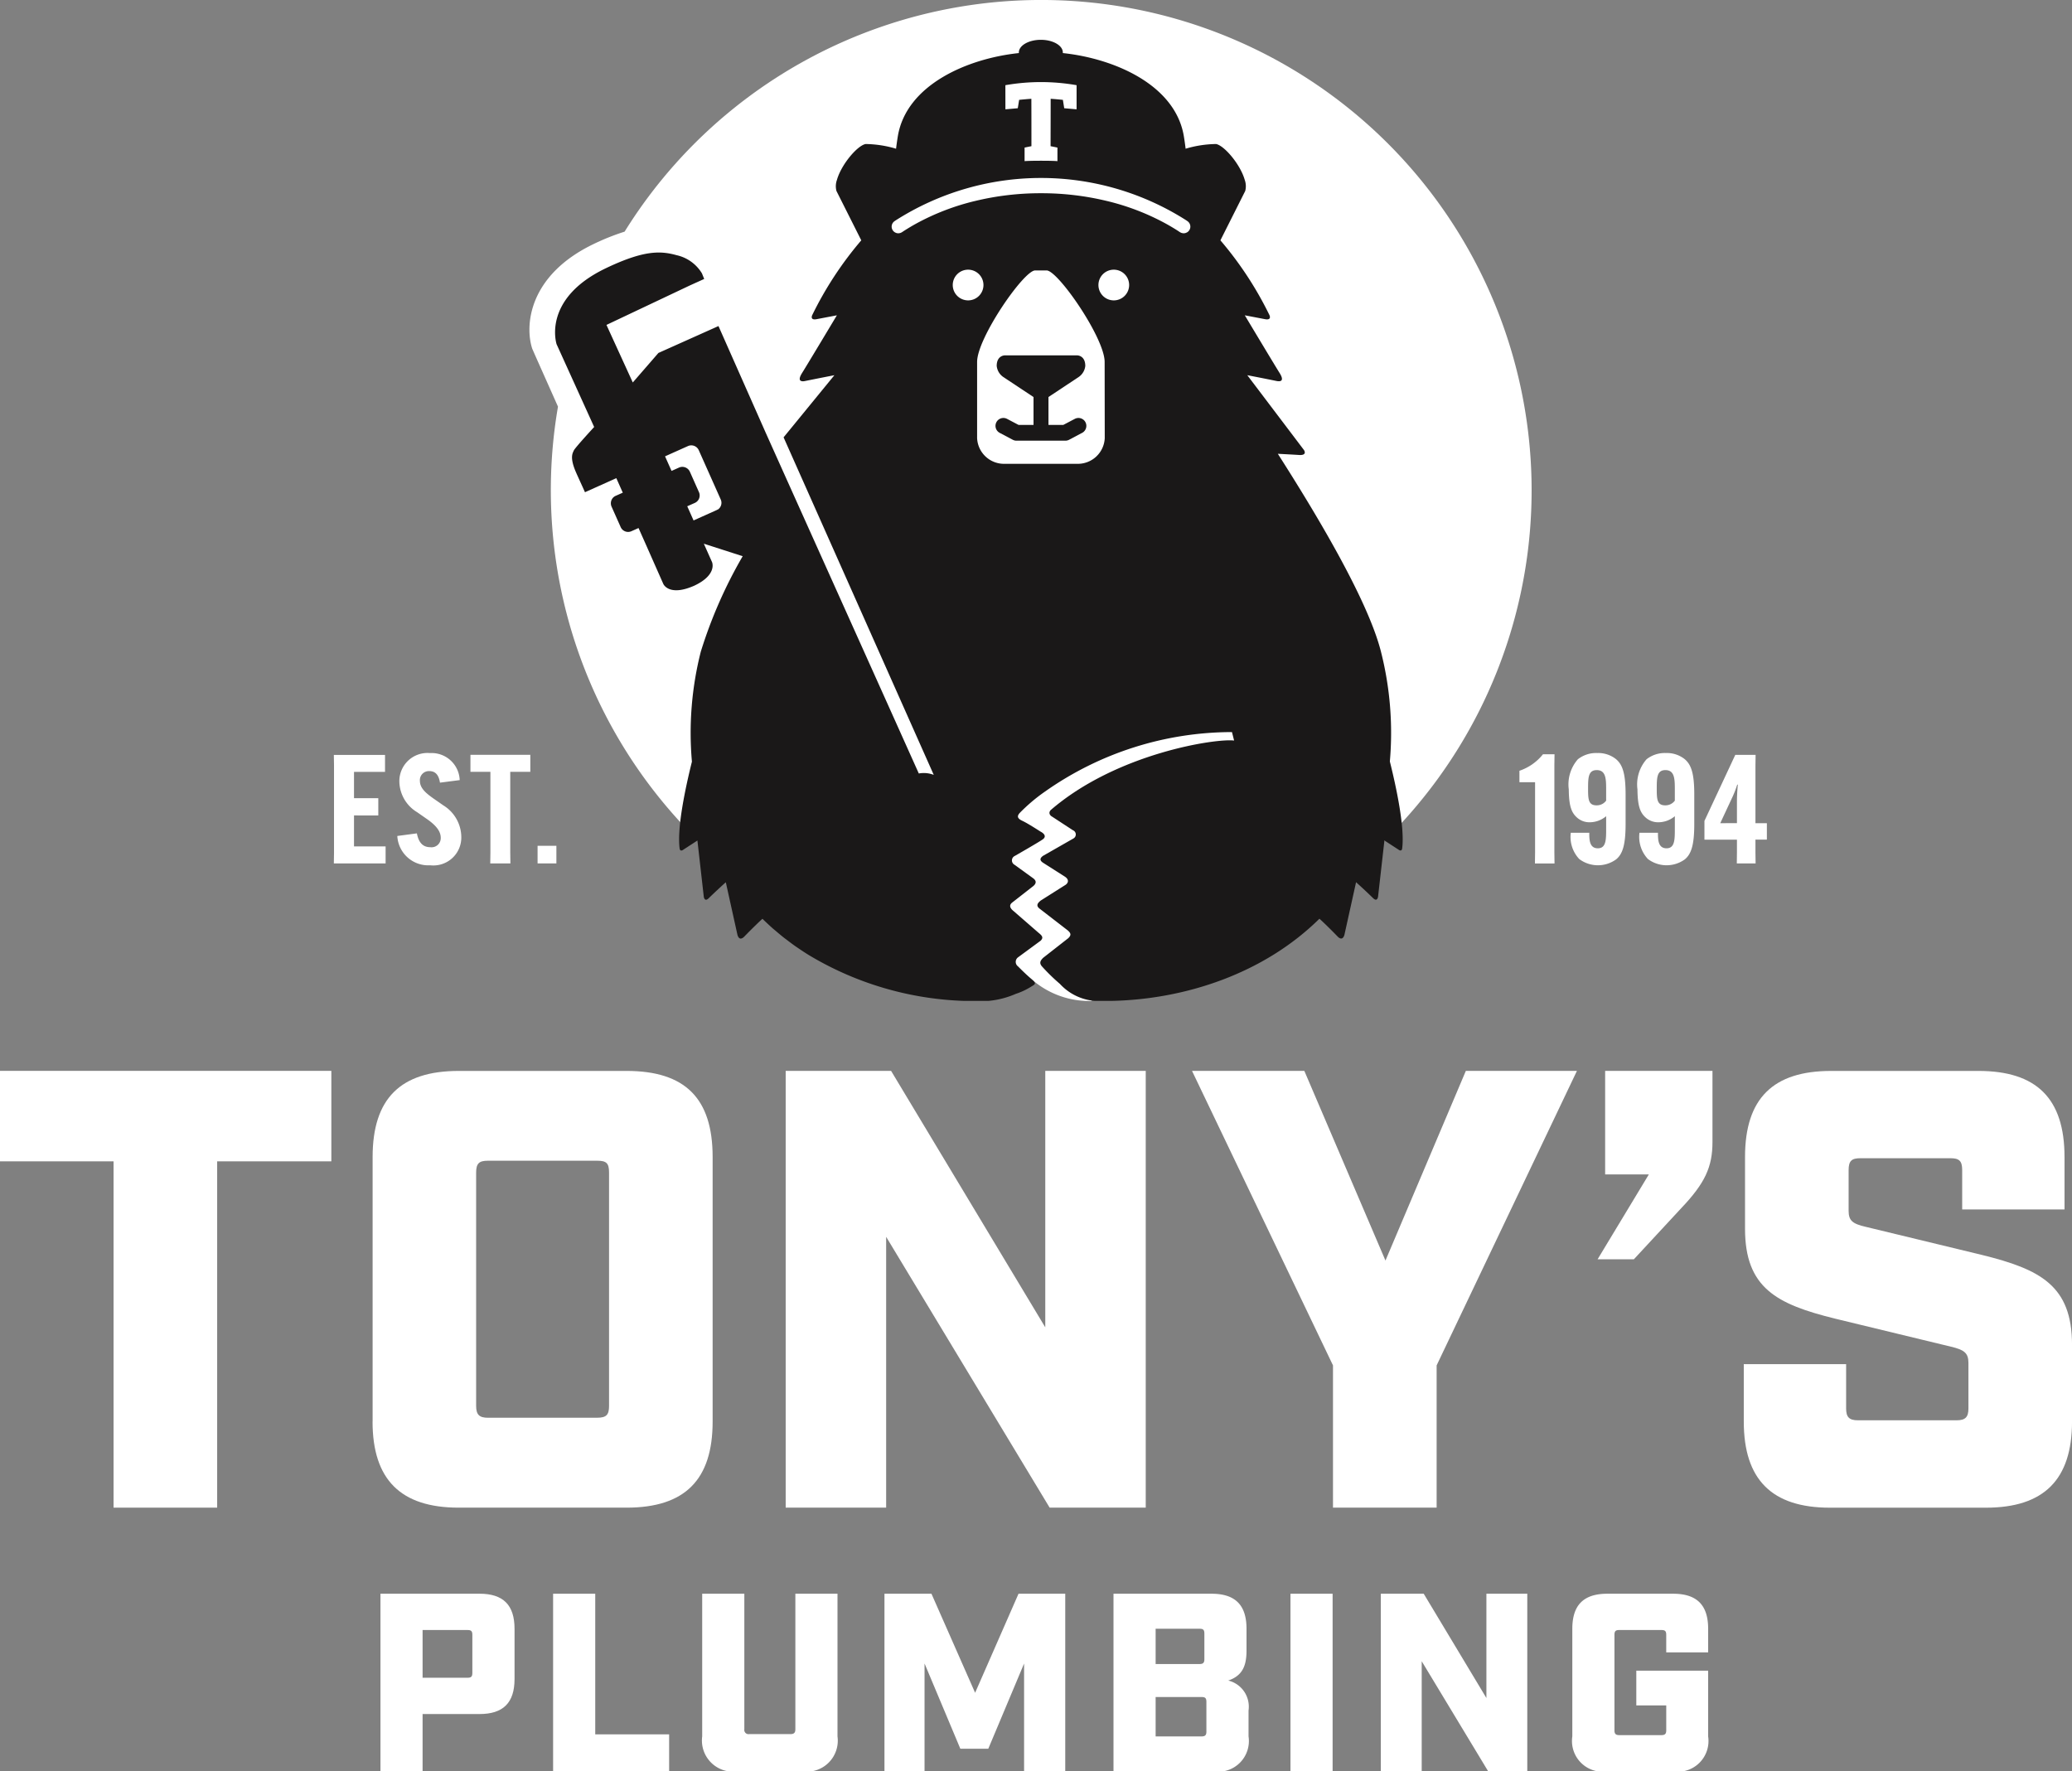 <svg xmlns="http://www.w3.org/2000/svg" xmlns:xlink="http://www.w3.org/1999/xlink" width="163.15" height="139.492" viewBox="0 0 163.15 139.492">
  <rect x="0" y="0" width="163.15" height="139.492" fill="#808080" stroke="none"/>
  <defs>
    <clipPath id="clip-path">
      <rect id="Rectangle_17" data-name="Rectangle 17" width="163.15" height="139.492" fill="none"/>
    </clipPath>
  </defs>
  <g id="Group_227" data-name="Group 227" transform="translate(0 0)">
    <g id="Group_226" data-name="Group 226" transform="translate(0 0)" clip-path="url(#clip-path)">
      <path id="Path_53" data-name="Path 53" d="M17.662,73.991h7.8c1.859,0,2.758.88,2.758,2.76v3.957c0,1.879-.9,2.758-2.758,2.758H20.98v4.519H17.662Zm6.856,6.617c.28,0,.38-.08.38-.38v-3c0-.3-.1-.378-.38-.378H20.98v3.757Z" transform="translate(12.295 51.509)" fill="#fff"/>
      <path id="Path_54" data-name="Path 54" d="M25.677,73.992h3.318V85.066h5.818v2.917H25.677Z" transform="translate(17.875 51.509)" fill="#fff"/>
      <path id="Path_55" data-name="Path 55" d="M32.6,85.226V73.992h3.318V84.666a.331.331,0,0,0,.38.38h3.258c.28,0,.38-.12.38-.38V73.992h3.318V85.226a2.446,2.446,0,0,1-2.758,2.758H35.354A2.454,2.454,0,0,1,32.6,85.226" transform="translate(22.691 51.509)" fill="#fff"/>
      <path id="Path_56" data-name="Path 56" d="M41.06,73.992h3.7l3.438,7.8,3.418-7.8h3.679V87.983H52.054V79.489L49.235,86.2h-2.2l-2.819-6.715v8.494H41.06Z" transform="translate(28.583 51.509)" fill="#fff"/>
      <path id="Path_57" data-name="Path 57" d="M51.692,73.992h7.716c1.859,0,2.758.879,2.758,2.758v1.72c0,1.2-.321,1.979-1.44,2.358a2.119,2.119,0,0,1,1.6,2.359v2.039a2.422,2.422,0,0,1-2.758,2.758H51.692Zm6.776,5.536c.28,0,.38-.1.38-.38V77.13c0-.3-.1-.38-.38-.38H55.01v2.778Zm.159,5.7c.28,0,.38-.1.38-.38V82.507c0-.3-.1-.38-.38-.38H55.01v3.1Z" transform="translate(35.985 51.509)" fill="#fff"/>
      <rect id="Rectangle_15" data-name="Rectangle 15" width="3.318" height="13.991" transform="translate(101.612 125.501)" fill="#fff"/>
      <path id="Path_58" data-name="Path 58" d="M64.1,73.992h3.379l4.936,8.214V73.992h3.219V87.983H72.559l-5.238-8.674v8.674H64.1Z" transform="translate(44.625 51.509)" fill="#fff"/>
      <path id="Path_59" data-name="Path 59" d="M72.992,85.226V76.75c0-1.879.9-2.758,2.758-2.758h5.177c1.861,0,2.76.879,2.76,2.758v1.859h-3.3V77.23c0-.3-.1-.38-.38-.38H76.69c-.28,0-.38.08-.38.38v7.516c0,.28.1.38.38.38h3.318c.28,0,.38-.1.38-.38V82.786H78.03V80.049h5.657v5.177a2.422,2.422,0,0,1-2.76,2.758H75.75a2.422,2.422,0,0,1-2.758-2.758" transform="translate(50.813 51.509)" fill="#fff"/>
      <path id="Path_60" data-name="Path 60" d="M17.088,39.816v2.441h2.488v1.338H15.5l.014-.874v-6.8l-.014-.872h4.03v1.338H17.088v2.069H19v1.364Z" transform="translate(10.787 24.397)" fill="#fff"/>
      <path id="Path_61" data-name="Path 61" d="M19.986,41.287c.149.789.522,1.089,1.057,1.089a.721.721,0,0,0,.821-.743c0-.477-.322-.931-1.031-1.435l-.821-.573a2.878,2.878,0,0,1-1.406-2.4,2.216,2.216,0,0,1,2.414-2.261,2.214,2.214,0,0,1,2.337,2.129l-1.554.2c-.088-.573-.336-.909-.834-.909a.71.71,0,0,0-.746.765c0,.539.4.921,1.045,1.376l.809.563a2.953,2.953,0,0,1,1.406,2.463A2.2,2.2,0,0,1,21.031,43.8a2.442,2.442,0,0,1-2.587-2.308Z" transform="translate(12.84 24.338)" fill="#fff"/>
      <path id="Path_62" data-name="Path 62" d="M24.974,36.384v6.338l.012.874H23.4l.012-.874V36.384H21.84v-1.34h4.714v1.34Z" transform="translate(15.203 24.396)" fill="#fff"/>
      <rect id="Rectangle_16" data-name="Rectangle 16" width="1.481" height="1.387" transform="translate(42.329 66.604)" fill="#fff"/>
      <path id="Path_63" data-name="Path 63" d="M70.537,37.218v-.9a4.008,4.008,0,0,0,1.854-1.3H73.3l-.012.874v6.852l.012.874H71.757l.012-.874V37.218Z" transform="translate(49.104 24.377)" fill="#fff"/>
      <path id="Path_64" data-name="Path 64" d="M75.771,40.868v-.933a2.022,2.022,0,0,1-1.281.478,1.459,1.459,0,0,1-1.04-.394c-.4-.371-.611-.862-.622-2.2a3,3,0,0,1,.717-2.368,2.319,2.319,0,0,1,1.52-.49,2.248,2.248,0,0,1,1.494.49c.455.4.743.992.743,2.763v2.332c0,1.662-.239,2.368-.743,2.787a2.446,2.446,0,0,1-2.905-.024,2.536,2.536,0,0,1-.67-2.046v-.024h1.459v.024c0,.49,0,1.2.67,1.2s.658-.706.658-1.591m0-2.164v-.814c0-.86,0-1.589-.741-1.589-.682,0-.682.621-.682,1.518,0,.8.036,1.257.67,1.257a.91.91,0,0,0,.753-.371" transform="translate(50.698 24.338)" fill="#fff"/>
      <path id="Path_65" data-name="Path 65" d="M78.959,40.868v-.933a2.022,2.022,0,0,1-1.281.478,1.459,1.459,0,0,1-1.04-.394c-.4-.371-.611-.862-.622-2.2a3,3,0,0,1,.717-2.368,2.319,2.319,0,0,1,1.52-.49,2.248,2.248,0,0,1,1.494.49c.455.4.743.992.743,2.763v2.332c0,1.662-.239,2.368-.743,2.787a2.446,2.446,0,0,1-2.905-.024,2.536,2.536,0,0,1-.67-2.046v-.024h1.459v.024c0,.49,0,1.2.67,1.2s.658-.706.658-1.591m0-2.164v-.814c0-.86,0-1.589-.741-1.589-.682,0-.682.621-.682,1.518,0,.8.036,1.257.67,1.257a.91.91,0,0,0,.753-.371" transform="translate(52.918 24.338)" fill="#fff"/>
      <path id="Path_66" data-name="Path 66" d="M81.685,42.723v-1h-2.56V40.247l2.429-5.2h1.6l-.012.874v4.508h.9v1.292h-.9v1l.012.874H81.674Zm0-2.3V38.705c0-.4.036-1.018.071-1.316h-.048a8.292,8.292,0,0,1-.346.909l-.992,2.129Z" transform="translate(55.083 24.397)" fill="#fff"/>
      <path id="Path_67" data-name="Path 67" d="M8.942,56.842H0V49.717H26.09v7.125H17.1V84.113H8.942Z" transform="translate(0 34.61)" fill="#fff"/>
      <path id="Path_68" data-name="Path 68" d="M17.3,77.331V56.5c0-4.619,2.212-6.779,6.781-6.779H37.294c4.619,0,6.779,2.161,6.779,6.779V77.331c0,4.569-2.161,6.781-6.779,6.781H24.076c-4.569,0-6.781-2.212-6.781-6.781m17.689-.3c.738,0,.933-.246.933-.933V57.725c0-.736-.2-.933-.933-.933h-8.6c-.687,0-.933.2-.933.933V76.1c0,.687.246.933.933.933Z" transform="translate(12.04 34.611)" fill="#fff"/>
      <path id="Path_69" data-name="Path 69" d="M36.474,49.718h8.3L56.914,69.912V49.718h7.911V84.112H57.259L44.385,62.786V84.112H36.474Z" transform="translate(25.391 34.611)" fill="#fff"/>
      <path id="Path_70" data-name="Path 70" d="M66.439,72.909l-11.1-23.191h8.844l6.388,14.936L76.9,49.718h8.747L74.6,72.909v11.2H66.439Z" transform="translate(38.521 34.611)" fill="#fff"/>
      <path id="Path_71" data-name="Path 71" d="M78.2,57.873h-3.44V49.718h8.452v5.6c0,1.966-.59,3.243-2.458,5.209l-3.733,4.028H74.165Z" transform="translate(51.629 34.611)" fill="#fff"/>
      <path id="Path_72" data-name="Path 72" d="M80.952,77.331v-4.52H89.01V76.3c0,.687.246.933.933.933h7.765c.687,0,.933-.246.933-.933V72.713c0-.787-.344-1.033-1.376-1.277l-9.139-2.212c-4.571-1.13-7.076-2.407-7.076-7.076V56.5c0-4.619,2.212-6.779,6.781-6.779H99.426c4.571,0,6.781,2.161,6.781,6.779v4.128H98.149v-3.1c0-.736-.246-.933-.933-.933H90.14c-.687,0-.933.2-.933.933v3.2c0,.785.3,1.031,1.376,1.277l9.139,2.21c4.569,1.131,7.076,2.409,7.076,7.076v6.043c0,4.569-2.212,6.781-6.781,6.781H87.733c-4.569,0-6.781-2.212-6.781-6.781" transform="translate(56.354 34.611)" fill="#fff"/>
      <path id="Path_73" data-name="Path 73" d="M68.859,78.821a6.864,6.864,0,0,1-4.615-1.6,38.634,38.634,0,0,1-37.419-45.2L25.1,28.147l-.3-.682c-.592-1.783-.332-5.789,4.87-8.269a18.434,18.434,0,0,1,2.4-.955,38.615,38.615,0,1,1,36.2,58.837Z" transform="translate(17.111 0.001)" fill="#fff"/>
      <path id="Path_74" data-name="Path 74" d="M91.5,58.671a25.974,25.974,0,0,0-.7-8.638c-1.062-4.2-5.339-11.23-8.121-15.584.388.02,1.362.071,1.65.092.719.051.405-.392.405-.392l-4.459-5.889s1.126.215,2.3.455c.365.075.622-.029.237-.639s-2.734-4.532-2.734-4.532l1.611.307c.531.093.332-.319.332-.319a27.78,27.78,0,0,0-3.864-5.892l1.954-3.886a1.467,1.467,0,0,0-.039-.877c-.339-1.2-1.593-2.69-2.254-2.822a8.786,8.786,0,0,0-2.4.37c-.039-.327-.085-.653-.139-.98-.667-4.028-5.431-6.118-9.529-6.552l0-.044c0-.551-.775-1-1.732-1v0c-.957,0-1.732.448-1.732,1l0,.044c-4.1.434-8.861,2.524-9.529,6.552-.053.327-.1.653-.139.98a8.786,8.786,0,0,0-2.4-.37c-.661.132-1.915,1.622-2.254,2.822a1.467,1.467,0,0,0-.039.877l1.954,3.886a27.851,27.851,0,0,0-3.864,5.892s-.2.412.332.319l1.611-.307s-2.349,3.921-2.734,4.532c-.338.534-.181.68.107.66a.983.983,0,0,0,.131-.02c1.177-.239,2.3-.455,2.3-.455l-4,4.892L55.586,59.733a2.176,2.176,0,0,0-1.177-.11L52.069,54.41,44.046,36.559l-1.669-3.718-.01-.022L38.635,24.39l-4.729,2.118-2.018,2.325L29.815,24.3l6.59-3.119,1.106-.5-.178-.441a3.121,3.121,0,0,0-1.991-1.43c-1.259-.348-2.554-.414-5.557,1.018-5.092,2.427-3.894,6-3.894,6l.092.2,2.863,6.31s-1.51,1.638-1.6,1.847-.327.521.122,1.611c.11.266.446.989.755,1.679l2.468-1.108.509,1.143-.563.251a.635.635,0,0,0-.375.56.649.649,0,0,0,.053.285l.721,1.618a.639.639,0,0,0,.843.322l.561-.251.5,1.121L34.293,44.7s.441,1.019,2.437.134c1.832-.86,1.4-1.852,1.4-1.852l-.648-1.454,3.06.985a36.337,36.337,0,0,0-3.3,7.522,25.974,25.974,0,0,0-.7,8.638l.005.007c-.5,2.008-1.181,5.161-.974,6.829,0,0,0,.02.007.048.012.053.044.134.127.134a.309.309,0,0,0,.17-.073l1.1-.716.5,4.417s.053.465.4.117c.154-.154.536-.517.936-.885.132-.122.268-.246.4-.361l.913,4.127s.068.329.283.305a.371.371,0,0,0,.192-.095c.024-.02.051-.044.078-.071.044-.047.095-.1.149-.154.38-.388.945-.946,1.27-1.236l.025.025q.4.389.811.755c.07.059.141.115.21.175.22.188.443.377.672.555.061.049.126.093.188.141.241.185.485.368.733.541.042.031.087.058.129.087.273.188.55.371.831.546.017.012.034.02.051.031A25.357,25.357,0,0,0,57.99,77.532h1.883a6.9,6.9,0,0,0,2.163-.551,5.483,5.483,0,0,0,1.179-.546c.329-.21.527-.241.056-.634-.455-.38-1.05-.987-1.05-.987a.442.442,0,0,1,0-.712L64,72.793c.246-.239.119-.4-.146-.611l-1.991-1.732c-.266-.212-.371-.448-.105-.66l1.65-1.289c.266-.212.275-.434,0-.631l-1.464-1.06a.388.388,0,0,1,.015-.689s1.915-1.094,2.215-1.313.114-.456-.178-.607c-.024-.012-.992-.645-1.432-.848s-.4-.392-.229-.6a13.669,13.669,0,0,1,2.017-1.71,25.592,25.592,0,0,1,14.716-4.68l.168.667c-1.4-.183-9.239.985-14.441,5.475-.163.173-.122.392.126.527l1.618,1.058a.36.36,0,0,1,.036.656l-2.383,1.362c-.275.2-.266.373.017.555L65.9,67.74c.285.18.348.431.081.641l-1.964,1.243c-.268.21-.382.4-.126.621l2.246,1.735c.256.226.287.373.041.612l-1.971,1.542c-.246.239-.324.427-.095.687a14.971,14.971,0,0,0,1.406,1.37,4.172,4.172,0,0,0,2.746,1.34h1.326c5.745-.119,11.961-2.122,16.364-6.471.373.331,1.058,1.013,1.421,1.391.431.448.551-.139.551-.139l.913-4.127c.517.463,1.126,1.041,1.333,1.247.349.348.4-.117.4-.117l.5-4.417,1.1.716c.288.212.3-.109.3-.109.207-1.669-.472-4.827-.974-6.835M38.571,38.836a.558.558,0,0,1-.088.049l-1.808.812-.005-.008-.494-1.108.6-.266a.64.64,0,0,0,.322-.846l-.719-1.616a.65.65,0,0,0-.845-.322l-.594.266-.512-1.148.729-.327,1.079-.483a.644.644,0,0,1,.845.322l.394.884,1.337,3a.638.638,0,0,1-.236.8M61.226,5.422a16.214,16.214,0,0,1,5.607,0v1.9c-.385-.031-.582-.051-.974-.085-.042-.265-.063-.4-.105-.66-.292-.029-.67-.066-.962-.083,0,1.369-.005,2.363-.007,3.732.215.042.324.064.541.11,0,.426,0,.639,0,1.067-.2-.019-.7-.031-1.294-.031s-1.1.012-1.294.031c0-.427,0-.641,0-1.067.215-.046.324-.068.539-.11,0-1.369,0-2.363-.005-3.732-.292.017-.672.054-.962.083-.044.265-.064.4-.107.66-.392.034-.589.054-.974.085ZM57.082,21.159a1.209,1.209,0,1,1,1.209,1.209,1.21,1.21,0,0,1-1.209-1.209M69.05,33.22a2.121,2.121,0,0,1-2.2,2.017H61.206A2.121,2.121,0,0,1,59,33.22V27.214c0-1.886,3.677-7.205,4.571-7.205h.9c.894,0,4.571,5.319,4.571,7.205Zm.712-10.852a1.209,1.209,0,1,1,1.209-1.209,1.209,1.209,0,0,1-1.209,1.209m5.75-5.348a.514.514,0,0,1-.249.064.438.438,0,0,1-.068-.007A.514.514,0,0,1,74.98,17l-.005,0-.015-.012c-.3-.2-.658-.419-1.074-.65a18.8,18.8,0,0,0-4.712-1.808,21.9,21.9,0,0,0-5.09-.6h-.109a21.908,21.908,0,0,0-5.09.6,18.8,18.8,0,0,0-4.712,1.808c-.416.231-.775.453-1.074.65L53.085,17l-.005,0a.514.514,0,0,1-.215.078.438.438,0,0,1-.068.007.514.514,0,0,1-.249-.064.521.521,0,0,1-.059-.884l.008-.007.012-.008.087-.059a21.278,21.278,0,0,1,22.872,0c.027.02.056.039.085.059l.012.008.008.007a.521.521,0,0,1-.059.884" transform="translate(17.938 1.286)" fill="#1a1818"/>
      <path id="Path_75" data-name="Path 75" d="M46.307,17.333a1.207,1.207,0,0,0,.514.867l2.385,1.581v2.193H48.025l-.9-.473a.622.622,0,0,0-.582,1.1l1.033.546a.632.632,0,0,0,.29.071h3.847a.637.637,0,0,0,.29-.071l1.031-.546a.621.621,0,1,0-.58-1.1l-.9.473H50.383V19.78L52.766,18.2a1.207,1.207,0,0,0,.516-.867c0-.834-.634-.834-.634-.834H46.939s-.633,0-.633.834" transform="translate(32.174 11.485)" fill="#1a1818"/>
    </g>
  </g>
</svg>
